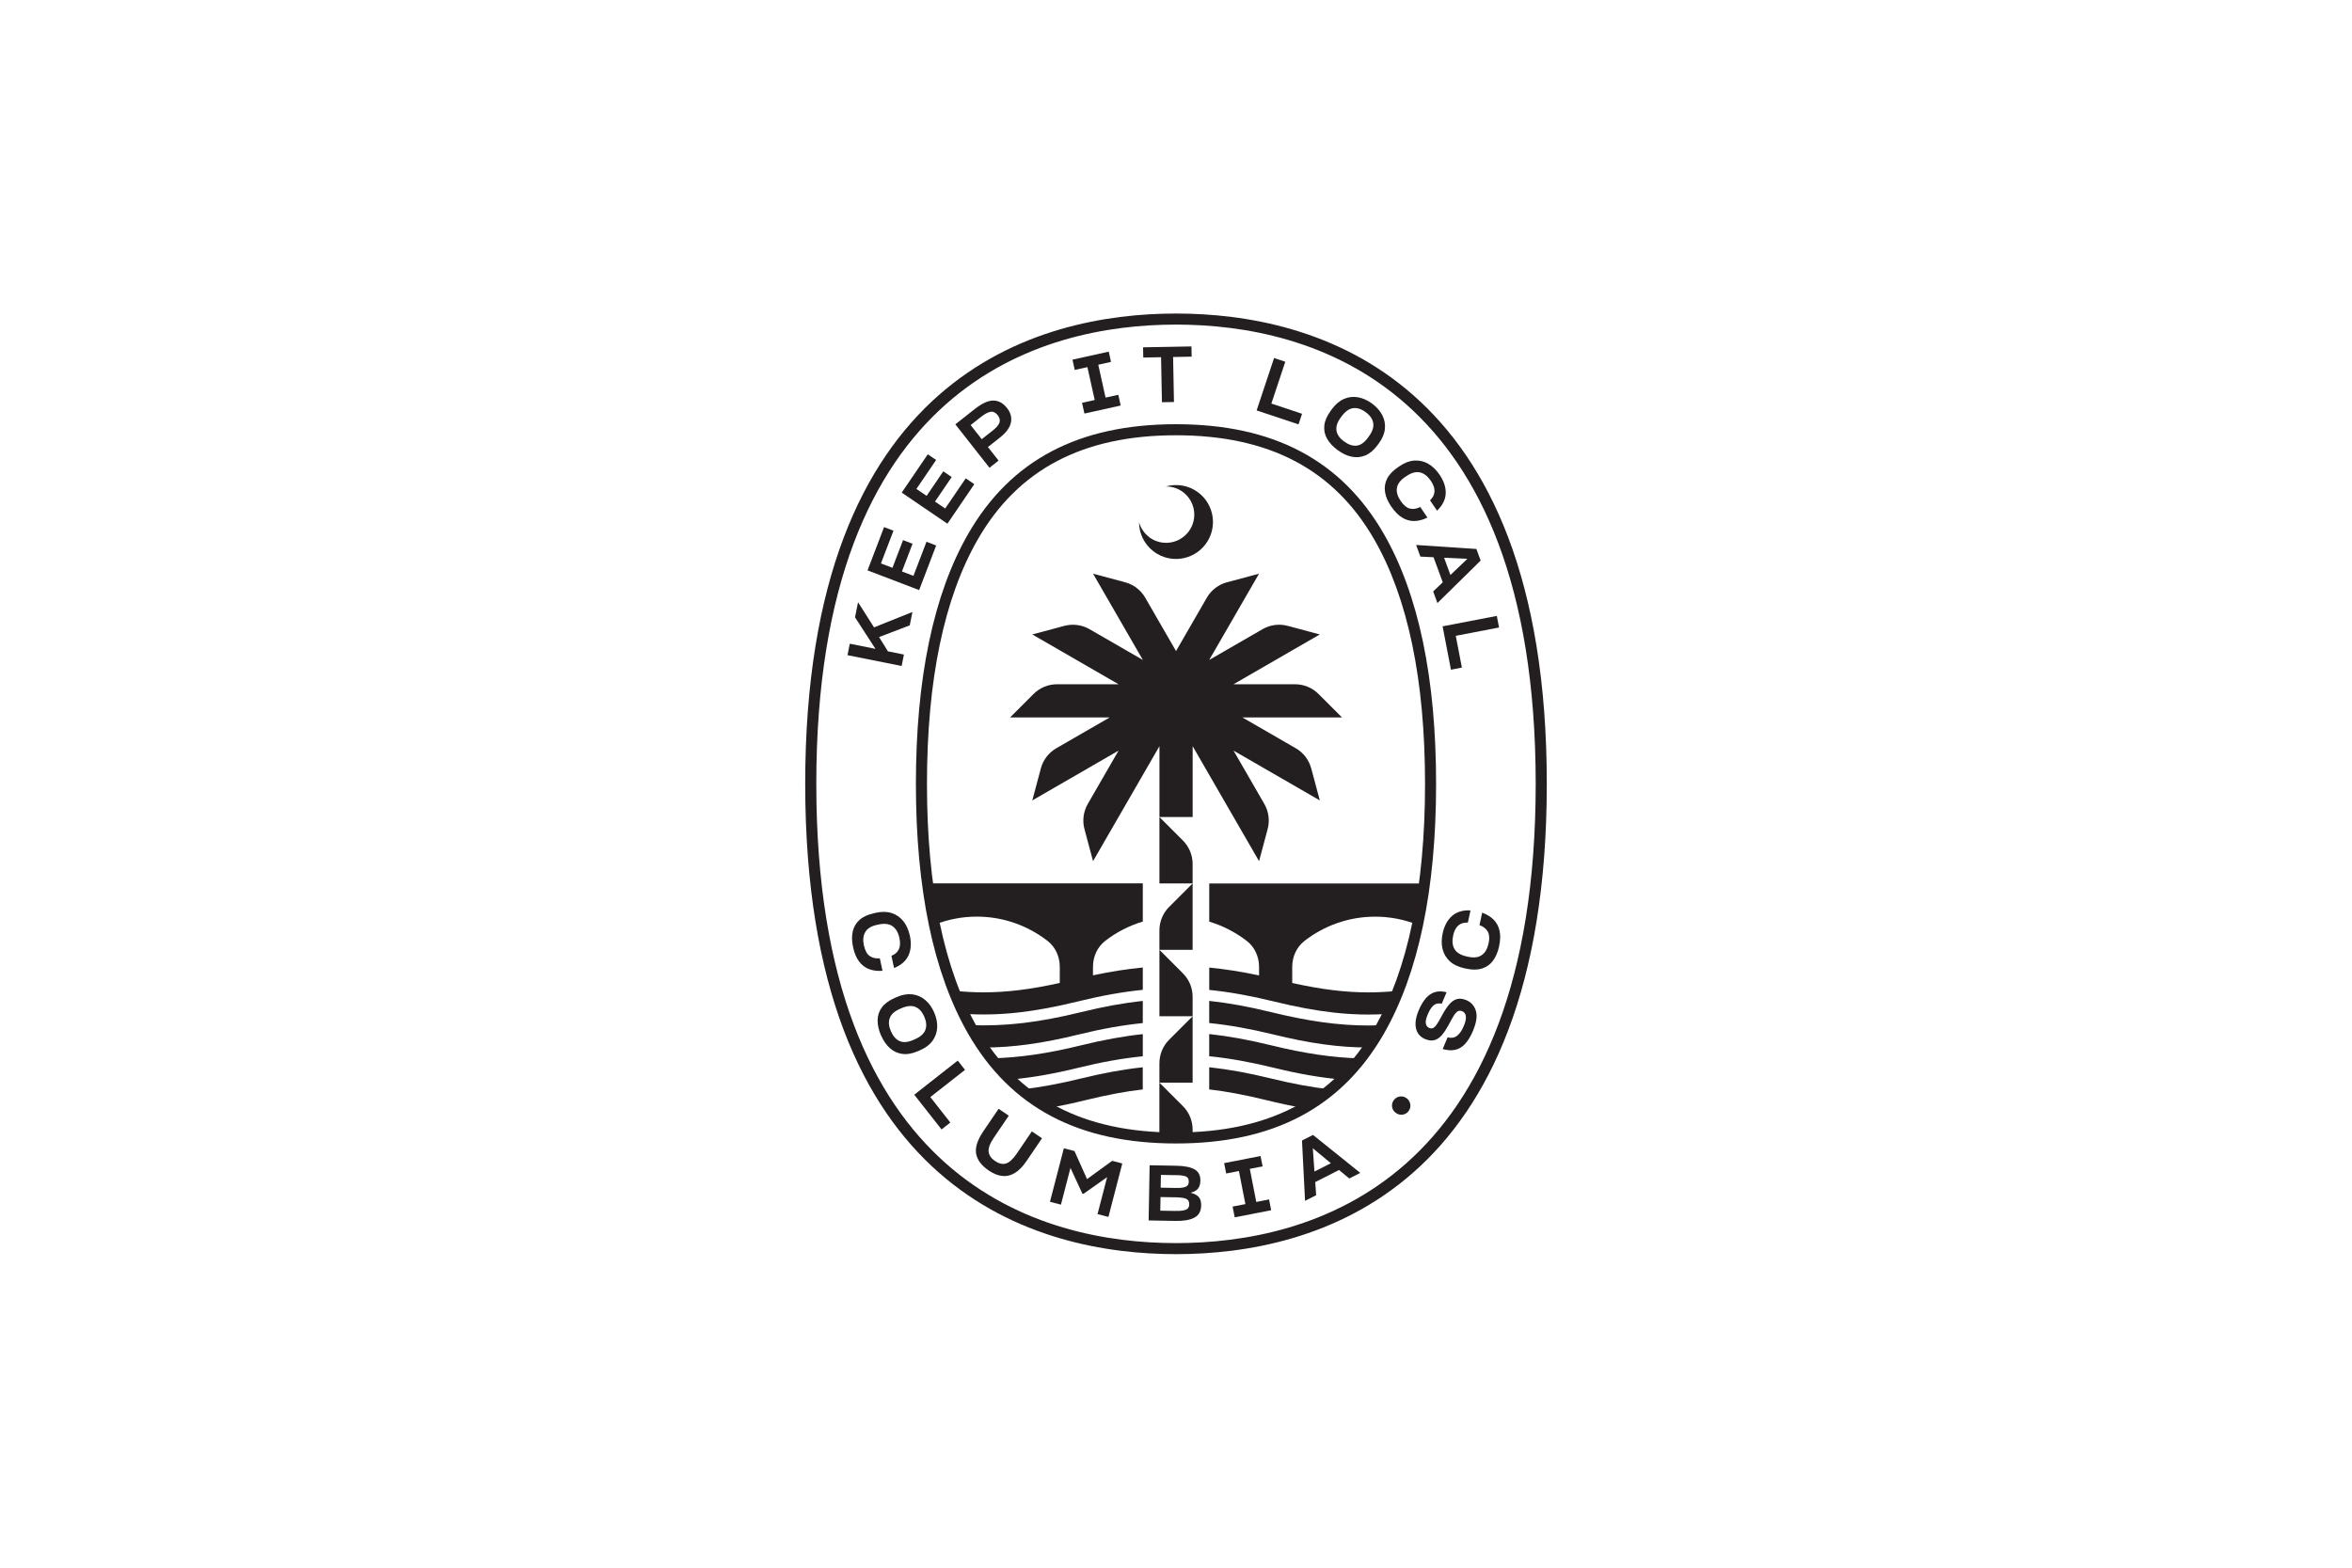 <?xml version="1.0" encoding="UTF-8"?>
<svg id="Layer_2" data-name="Layer 2" xmlns="http://www.w3.org/2000/svg" viewBox="0 0 600 400">
  <defs>
    <style>
      .cls-1 {
        fill: none;
      }

      .cls-2 {
        fill: #231f20;
      }
    </style>
  </defs>
  <rect class="cls-1" width="600" height="400"/>
  <rect class="cls-1" width="600" height="400"/>
  <g>
    <path class="cls-2" d="M334.49,196.05c-.58-2.17-2-4.02-3.95-5.14l-13.6-7.85h25.41l-5.99-5.99c-1.59-1.59-3.74-2.48-5.99-2.48h-15.7l22.01-12.71-8.18-2.19c-2.17-.58-4.48-.28-6.43.85l-13.6,7.85,12.71-22.01-8.18,2.19c-2.17.58-4.02,2-5.14,3.95l-7.85,13.6-7.85-13.6c-1.12-1.95-2.97-3.37-5.14-3.95l-8.18-2.19,12.71,22.01-13.6-7.85c-1.95-1.12-4.26-1.43-6.43-.85l-8.18,2.19,22.01,12.71h-15.7c-2.25,0-4.4.89-5.99,2.48l-5.99,5.99h25.41l-13.6,7.85c-1.95,1.12-3.37,2.97-3.95,5.14l-2.19,8.18,22.01-12.71-7.85,13.6c-1.12,1.95-1.43,4.26-.85,6.43l2.19,8.18,16.94-29.34v18.08h8.47v-18.08l16.94,29.34,2.19-8.18c.58-2.17.28-4.48-.85-6.43l-7.85-13.6,22.01,12.71-2.19-8.18Z"/>
    <path class="cls-2" d="M293.16,137.07c3.18,2.38,7.69,1.73,10.07-1.45,2.38-3.18,1.73-7.69-1.45-10.07-1.31-.98-2.85-1.44-4.37-1.43,2.74-.78,5.79-.32,8.24,1.51,4.17,3.13,5.02,9.04,1.9,13.21-3.13,4.17-9.04,5.02-13.21,1.9-2.45-1.84-3.75-4.63-3.77-7.48.42,1.46,1.29,2.81,2.6,3.79Z"/>
    <path class="cls-2" d="M295.77,225.41h8.47v-4.96c0-2.25-.89-4.4-2.48-5.99l-5.99-5.99v16.94Z"/>
    <path class="cls-2" d="M304.24,242.35h-8.47v-4.96c0-2.25.89-4.4,2.48-5.99l5.99-5.99v16.94Z"/>
    <path class="cls-2" d="M295.77,259.3h8.47v-4.96c0-2.25-.89-4.4-2.48-5.99l-5.99-5.99v16.94Z"/>
    <path class="cls-2" d="M304.24,276.24h-8.47v-4.96c0-2.25.89-4.4,2.48-5.99l5.99-5.99v16.94Z"/>
    <path class="cls-2" d="M300,320c-35.32,0-94.59-15.59-94.59-120s59.26-120,94.59-120,94.59,15.59,94.59,120-59.26,120-94.59,120ZM300,82.82c-34.27,0-91.76,15.22-91.76,117.18s57.49,117.18,91.76,117.18,91.76-15.22,91.76-117.18-57.49-117.18-91.76-117.18Z"/>
    <g>
      <path class="cls-2" d="M216.2,167.17l.58-2.92,6.55,1.31-5.21-8.05.77-3.85,4.08,6.42,9.79-3.93-.68,3.41-7.83,2.99,2.27,3.65,4.07.81-.58,2.92-13.82-2.76Z"/>
      <path class="cls-2" d="M234.47,150.56l-13.16-5.03,4.22-11.04,2.4.92-3.2,8.35,2.94,1.12,2.7-7.07,2.42.93-2.7,7.07,2.93,1.12,3.33-8.7,2.47.95-4.35,11.39Z"/>
      <path class="cls-2" d="M241.68,133.62l-11.65-7.93,6.65-9.77,2.13,1.44-5.03,7.39,2.6,1.77,4.26-6.26,2.14,1.46-4.26,6.26,2.6,1.77,5.24-7.7,2.19,1.49-6.86,10.08Z"/>
      <path class="cls-2" d="M252.42,119.35l-8.71-11.08,5.01-3.95c1.83-1.43,3.4-2.14,4.72-2.12s2.47.66,3.45,1.91c.95,1.21,1.28,2.47.98,3.79-.31,1.31-1.3,2.61-2.99,3.91l-2.86,2.25,2.72,3.46-2.32,1.83ZM250.3,106.34l-2.69,2.12,2.83,3.6,2.75-2.16c.97-.76,1.56-1.44,1.77-2.06.21-.61.07-1.24-.42-1.87-.55-.7-1.16-1-1.83-.9s-1.47.53-2.41,1.27Z"/>
      <path class="cls-2" d="M276.03,102.78l3.23-.72-1.86-8.39-3.23.72-.58-2.62,9.25-2.05.58,2.62-3.25.72,1.86,8.39,3.25-.72.61,2.74-9.25,2.05-.61-2.74Z"/>
      <path class="cls-2" d="M296.41,102.62l-.22-11.48-4.54.09-.05-2.61,12.34-.23.05,2.61-4.73.09.22,11.48-3.07.06Z"/>
      <path class="cls-2" d="M325.02,91.35l2.86.95-3.55,10.67,7.83,2.61-.9,2.7-10.69-3.56,4.45-13.37Z"/>
      <path class="cls-2" d="M341.25,114.86c-1.22-.9-2.12-1.88-2.72-2.94-.6-1.06-.82-2.19-.69-3.38.13-1.19.68-2.44,1.64-3.75l.32-.43c.91-1.23,1.93-2.09,3.07-2.58,1.14-.49,2.32-.63,3.55-.41,1.23.21,2.42.74,3.58,1.59,1.16.86,2.03,1.84,2.61,2.94s.8,2.27.68,3.51-.63,2.48-1.55,3.72l-.34.46c-.94,1.27-1.97,2.14-3.09,2.61-1.12.47-2.28.58-3.48.33-1.2-.24-2.39-.8-3.58-1.68ZM342.87,112.63c1.11.82,2.18,1.18,3.19,1.08,1.01-.1,1.98-.77,2.88-2l.23-.32c.95-1.28,1.33-2.44,1.14-3.47-.18-1.03-.82-1.95-1.93-2.76-1.12-.83-2.2-1.16-3.23-1.01-1.03.15-2,.85-2.92,2.1l-.23.32c-.87,1.18-1.22,2.28-1.06,3.3s.8,1.94,1.91,2.76Z"/>
      <path class="cls-2" d="M354.89,129.22c-.84-1.24-1.36-2.45-1.56-3.63s-.03-2.31.49-3.39c.53-1.08,1.46-2.07,2.79-2.97l.46-.31c1.26-.86,2.51-1.33,3.75-1.41s2.4.19,3.5.81c1.09.62,2.07,1.56,2.92,2.81,1.11,1.64,1.64,3.25,1.56,4.81-.07,1.57-.81,3.02-2.21,4.36l-1.79-2.64c.7-.65,1.08-1.4,1.14-2.23.06-.84-.26-1.75-.94-2.76-.8-1.17-1.72-1.89-2.75-2.13s-2.2.07-3.5.96l-.34.23c-1.2.82-1.88,1.74-2.05,2.77s.15,2.13.94,3.3c.76,1.11,1.55,1.77,2.38,1.97s1.71.06,2.65-.41h-.02s1.83,2.7,1.83,2.7c-1.12.55-2.22.85-3.3.88-1.08.03-2.11-.25-3.11-.85-.99-.6-1.94-1.55-2.83-2.87ZM364.14,132.04h-.02s.02,0,.02,0Z"/>
      <path class="cls-2" d="M361.24,139.05l15.39,1.02,1.09,2.96-11.03,10.84-1.09-2.96,2.45-2.34-2.35-6.39-3.36-.16-1.09-2.98ZM368.39,142.3l1.62,4.41,4.33-4.13-5.95-.27Z"/>
      <path class="cls-2" d="M381.84,157.15l.57,2.96-11.04,2.12,1.56,8.11-2.79.54-2.13-11.07,13.84-2.66Z"/>
    </g>
    <path class="cls-2" d="M308.47,272.32v5.65c4.35.5,9.03,1.37,14.4,2.69,3.44.85,6.65,1.53,9.69,2.06,2.43-1.39,4.73-2.97,6.87-4.75-4.76-.54-9.71-1.44-15.22-2.8-5.77-1.42-10.87-2.33-15.75-2.86ZM324.22,258.24c-5.77-1.42-10.87-2.33-15.75-2.86v5.65c5.13.52,10.45,1.47,16.42,2.93,9.17,2.25,16.7,3.32,24.23,3.31.93-1.35,1.83-2.74,2.68-4.21.28-.49.52-1.03.79-1.53-1.16.06-2.32.13-3.47.13-7.8,0-15.59-1.14-24.89-3.42ZM332.76,240.09c4.99-3.88,11.25-6.2,18.07-6.2,3.82,0,7.45.75,10.8,2.06.7-3.35,1.25-6.89,1.73-10.53h-54.88v9.74c3.52,1.06,6.76,2.74,9.6,4.94,2.01,1.56,3.11,4.03,3.11,6.58v2.2c-4.56-.97-8.71-1.61-12.71-2v5.7c5.13.52,10.45,1.47,16.42,2.93,11.16,2.74,19.9,3.79,29.16,3.19.23-.47.48-.89.7-1.37.43-1.46.87-2.92,1.25-4.46-2.36.22-4.64.34-6.89.34-5.93,0-12.05-.75-19.47-2.4v-4.14c0-2.55,1.1-5.01,3.11-6.58ZM308.47,263.85v5.65c5.13.52,10.45,1.47,16.42,2.93,6.41,1.57,12.01,2.55,17.37,3.01,1.71-1.65,3.32-3.45,4.83-5.39-7.13-.18-14.37-1.26-22.87-3.35-5.77-1.42-10.87-2.33-15.75-2.86ZM252.89,270.03c1.52,1.95,3.13,3.75,4.85,5.42,5.36-.46,10.96-1.44,17.37-3.01,5.97-1.47,11.3-2.41,16.42-2.93v-5.65c-4.88.52-9.98,1.44-15.75,2.86-8.51,2.09-15.75,3.15-22.89,3.32ZM247.41,261.53c.27.5.51,1.05.79,1.54.85,1.47,1.75,2.86,2.68,4.21,7.53,0,15.06-1.06,24.23-3.31,5.97-1.47,11.3-2.41,16.42-2.93v-5.65c-4.88.52-9.98,1.44-15.75,2.86-10.68,2.62-19.38,3.69-28.37,3.3ZM238.38,235.94c3.35-1.32,6.98-2.06,10.79-2.06,6.82,0,13.07,2.32,18.07,6.2,2.01,1.56,3.11,4.03,3.11,6.58v4.14c-7.42,1.65-13.53,2.4-19.47,2.4-2.25,0-4.53-.12-6.88-.34.38,1.54.81,3,1.25,4.46.22.47.47.9.7,1.36,9.26.6,17.99-.45,29.16-3.19,5.97-1.47,11.3-2.41,16.42-2.93v-5.7c-3.99.39-8.14,1.02-12.71,2v-2.2c0-2.55,1.1-5.01,3.11-6.58,2.83-2.2,6.08-3.88,9.6-4.94v-9.74h-54.88c.48,3.64,1.03,7.18,1.73,10.53ZM260.56,277.97c2.15,1.78,4.44,3.36,6.87,4.75,3.04-.53,6.25-1.21,9.69-2.06,5.38-1.32,10.05-2.19,14.4-2.69v-5.65c-4.88.52-9.98,1.44-15.75,2.86-5.5,1.35-10.46,2.26-15.22,2.8Z"/>
    <path class="cls-2" d="M300,291.76c-24.84,0-42.18-9.16-53.02-27.99-8.85-15.38-13.33-36.84-13.33-63.77s4.49-48.39,13.33-63.77c10.84-18.84,28.18-27.99,53.02-27.99s42.18,9.16,53.02,27.99c8.85,15.38,13.33,36.84,13.33,63.77s-4.49,48.39-13.33,63.77c-10.84,18.84-28.18,27.99-53.02,27.99ZM300,111.06c-23.74,0-40.28,8.69-50.57,26.58-8.6,14.95-12.96,35.93-12.96,62.37s4.36,47.42,12.96,62.37c10.29,17.88,26.83,26.58,50.57,26.58s40.28-8.69,50.57-26.58c8.6-14.95,12.96-35.93,12.96-62.37s-4.36-47.42-12.96-62.37c-10.29-17.88-26.83-26.58-50.57-26.58Z"/>
    <path class="cls-2" d="M295.76,276.24v14.02c1.39.06,2.8.1,4.24.1s2.85-.04,4.24-.1v-2.04c0-2.25-.89-4.4-2.48-5.99l-5.99-5.99Z"/>
    <g>
      <path class="cls-2" d="M217.62,241.65c-.32-1.47-.35-2.78-.09-3.96.26-1.17.83-2.16,1.72-2.96s2.12-1.37,3.69-1.72l.54-.12c1.49-.33,2.83-.3,4.01.09,1.17.38,2.16,1.07,2.94,2.05.79.98,1.34,2.21,1.67,3.69.42,1.94.31,3.62-.34,5.05-.65,1.43-1.88,2.5-3.68,3.22l-.68-3.12c.9-.34,1.52-.89,1.89-1.64.36-.75.41-1.72.15-2.91-.3-1.39-.89-2.39-1.76-3-.87-.61-2.07-.75-3.6-.42l-.41.09c-1.42.31-2.4.91-2.93,1.81s-.66,2.03-.36,3.41c.29,1.31.78,2.22,1.47,2.71.69.49,1.56.69,2.61.6h-.02s.69,3.18.69,3.18c-1.25.1-2.37-.04-3.39-.41-1.01-.38-1.87-1.02-2.57-1.94-.7-.92-1.22-2.16-1.56-3.71ZM225.15,247.72h-.02s.02,0,.02,0Z"/>
      <path class="cls-2" d="M224.75,264.2c-.6-1.39-.89-2.69-.87-3.91.02-1.22.39-2.31,1.1-3.27s1.82-1.77,3.31-2.41l.49-.21c1.4-.61,2.72-.84,3.95-.69,1.23.15,2.32.62,3.28,1.43.96.8,1.72,1.86,2.29,3.17.58,1.33.84,2.61.78,3.85s-.45,2.37-1.17,3.38-1.8,1.82-3.21,2.44l-.53.23c-1.45.63-2.78.86-3.98.7s-2.26-.65-3.17-1.46c-.91-.81-1.66-1.89-2.25-3.25ZM227.26,263.1c.55,1.27,1.29,2.11,2.22,2.53.93.42,2.1.33,3.5-.28l.36-.16c1.46-.63,2.37-1.44,2.73-2.42s.26-2.1-.28-3.36c-.56-1.28-1.32-2.11-2.29-2.5-.97-.38-2.16-.27-3.58.35l-.36.16c-1.34.58-2.2,1.35-2.57,2.32s-.28,2.08.27,3.35Z"/>
      <path class="cls-2" d="M244.32,270.61l1.86,2.37-8.85,6.94,5.1,6.5-2.24,1.76-6.96-8.86,11.08-8.7Z"/>
      <path class="cls-2" d="M252.19,298.63c-1.83-1.25-2.89-2.67-3.18-4.26-.28-1.59.33-3.49,1.82-5.69l3.92-5.77,2.59,1.76-3.86,5.69c-.96,1.41-1.38,2.57-1.28,3.49.1.92.65,1.72,1.64,2.39.99.67,1.92.89,2.78.63.86-.25,1.78-1.09,2.75-2.51l3.86-5.69,2.59,1.76-3.92,5.77c-.99,1.46-2.01,2.5-3.06,3.12-1.05.62-2.13.86-3.24.72-1.11-.14-2.25-.61-3.42-1.4Z"/>
      <path class="cls-2" d="M267.85,306.63l3.54-13.64,2.71.7,3.2,7.16,6.42-4.66,2.58.67-3.54,13.64-2.78-.72,2.45-9.43-6.04,4.27-.28-.07-3.03-6.56-2.43,9.38-2.78-.73Z"/>
      <path class="cls-2" d="M293.02,311.41l.25-14.09,6.77.12c2.13.04,3.69.35,4.7.93,1.01.58,1.5,1.54,1.48,2.85v.06c-.02.88-.23,1.56-.64,2.04-.41.48-1.04.82-1.88,1.01.93.22,1.63.57,2.07,1.06.45.5.66,1.2.65,2.13v.06c-.02,1.44-.58,2.46-1.67,3.07-1.09.61-2.68.9-4.78.87l-6.95-.12ZM299.84,305.5l-3.79-.07-.06,3.48,3.64.06c.98.02,1.74-.02,2.27-.13.53-.1.91-.28,1.13-.52.22-.25.33-.58.34-1v-.06c.01-.68-.24-1.14-.77-1.38s-1.44-.36-2.76-.39ZM300.14,299.85l-3.99-.07-.06,3.26,4.07.07c.95.02,1.7-.07,2.26-.28s.83-.63.84-1.29v-.04c.01-.66-.22-1.09-.71-1.31-.49-.21-1.29-.33-2.41-.35Z"/>
      <path class="cls-2" d="M314.45,307.86l3.25-.63-1.65-8.44-3.25.63-.52-2.64,9.29-1.82.52,2.64-3.26.64,1.65,8.44,3.26-.64.54,2.75-9.3,1.82-.54-2.75Z"/>
      <path class="cls-2" d="M332.92,306.4l-.78-15.4,2.81-1.42,12.06,9.69-2.81,1.42-2.61-2.16-6.07,3.08.23,3.36-2.83,1.43ZM335.32,298.92l4.19-2.12-4.61-3.82.42,5.94Z"/>
      <path class="cls-2" d="M355.95,283.86c-1.03-.83-1.12-2.32-.29-3.29.84-.98,2.29-1.11,3.3-.25.99.85,1.13,2.3.28,3.3-.83.97-2.27,1.11-3.29.23Z"/>
      <path class="cls-2" d="M375.84,262.86c-.64,1.53-1.35,2.7-2.11,3.51-.76.81-1.61,1.31-2.55,1.5-.93.19-1.99.12-3.15-.2l1.25-2.98c.96.23,1.76.1,2.42-.4.65-.5,1.23-1.33,1.72-2.51.44-1.05.61-1.88.52-2.5s-.4-1.04-.92-1.26c-.44-.18-.82-.17-1.16.03-.34.21-.68.6-1.05,1.19s-.79,1.36-1.3,2.34c-.56,1.02-1.12,1.87-1.69,2.53-.56.66-1.19,1.09-1.89,1.28-.7.2-1.51.1-2.43-.29-.76-.32-1.36-.82-1.78-1.48-.42-.66-.63-1.48-.62-2.46.01-.97.28-2.08.8-3.34.85-2.01,1.85-3.39,3.01-4.14,1.16-.75,2.53-.92,4.11-.49l-1.23,2.92c-.83-.2-1.52-.06-2.07.4s-1.05,1.24-1.5,2.32c-.44,1.05-.6,1.84-.48,2.37.12.53.41.89.85,1.08.36.15.7.16,1,.02.3-.14.62-.46.96-.96.34-.49.75-1.2,1.23-2.11.61-1.16,1.23-2.11,1.83-2.85.61-.74,1.26-1.22,1.97-1.44.71-.22,1.52-.14,2.43.23,1.28.53,2.1,1.45,2.49,2.75.38,1.3.16,2.94-.68,4.92Z"/>
      <path class="cls-2" d="M382.41,241.51c-.32,1.47-.84,2.68-1.56,3.64-.72.96-1.65,1.61-2.8,1.97-1.14.36-2.5.37-4.07.02l-.54-.12c-1.49-.33-2.69-.91-3.6-1.75-.91-.84-1.52-1.87-1.83-3.09-.31-1.22-.3-2.57.02-4.05.42-1.94,1.23-3.42,2.42-4.45,1.19-1.03,2.75-1.49,4.68-1.39l-.68,3.12c-.96-.06-1.76.17-2.4.71-.64.53-1.09,1.39-1.35,2.58-.3,1.39-.19,2.54.35,3.46s1.57,1.54,3.1,1.88l.41.09c1.42.31,2.56.17,3.42-.42.86-.59,1.44-1.58,1.75-2.95.29-1.31.22-2.34-.21-3.08-.42-.74-1.13-1.28-2.12-1.64h.02s.69-3.17.69-3.17c1.17.43,2.15,1.02,2.91,1.78s1.27,1.71,1.52,2.84c.25,1.13.21,2.47-.13,4.03ZM378.09,232.86h.02s-.02,0-.02,0Z"/>
    </g>
  </g>
</svg>